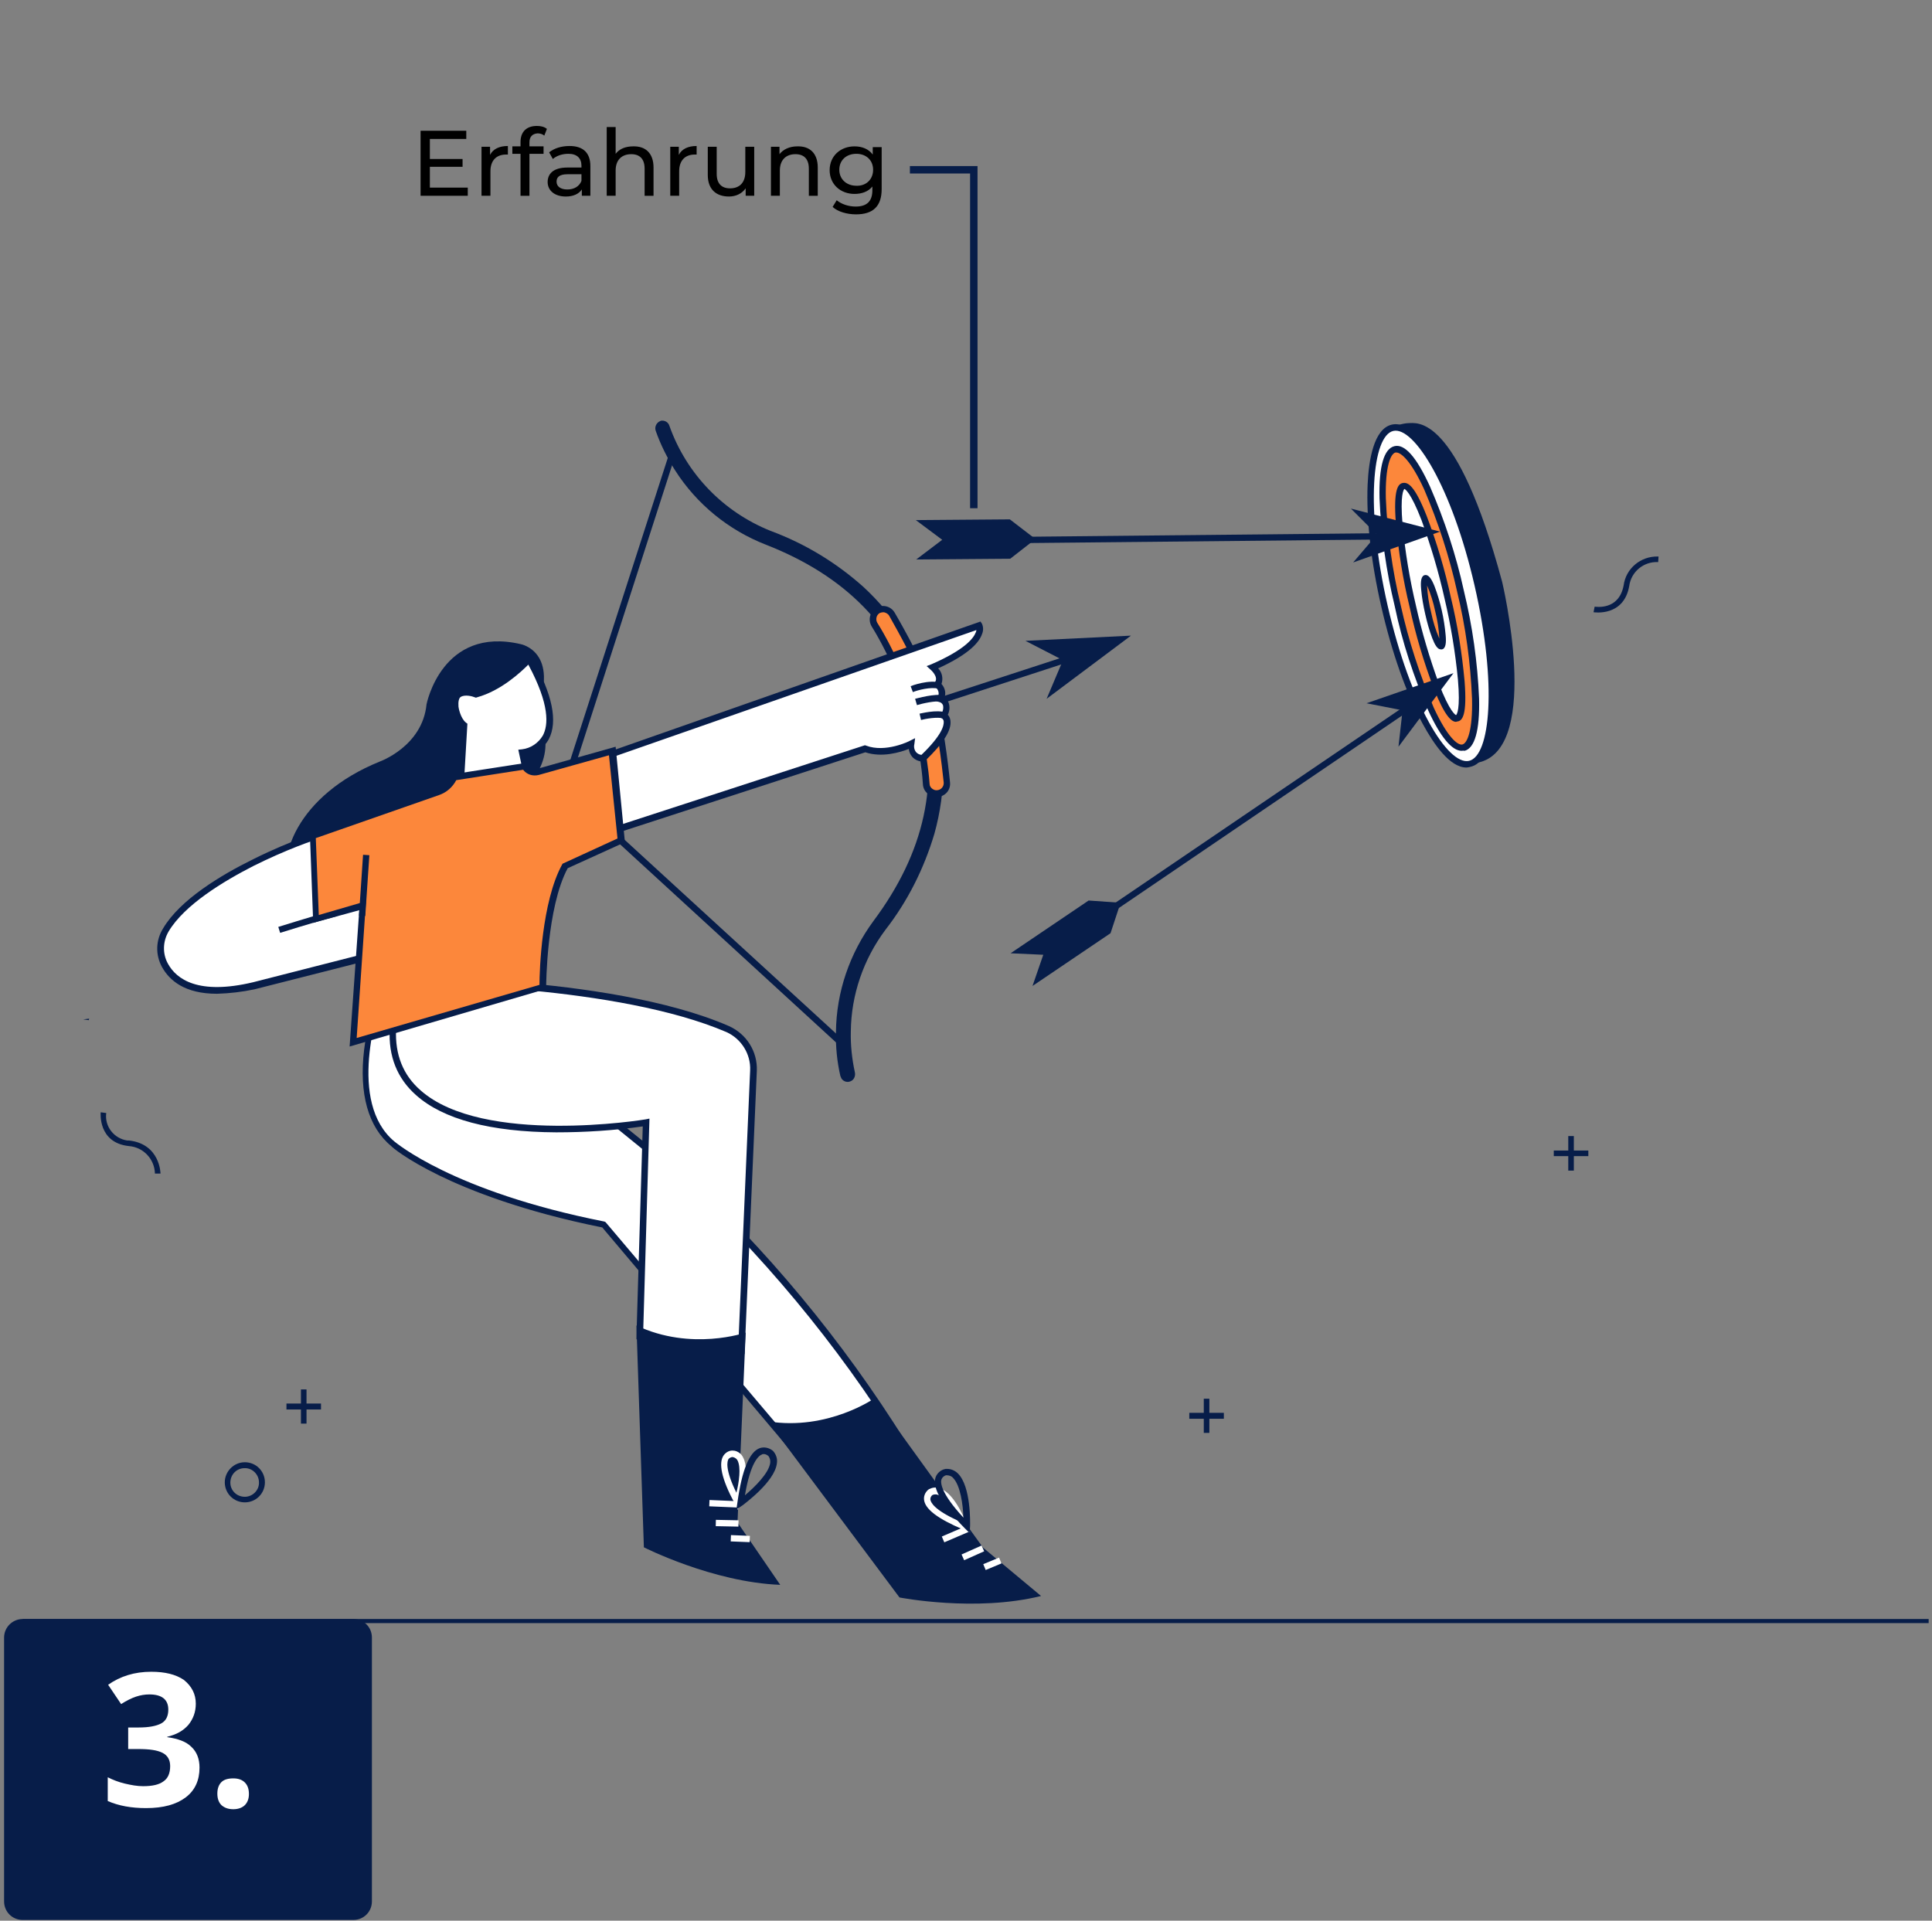<?xml version="1.0" encoding="utf-8"?>
<!-- Generator: Adobe Illustrator 26.0.2, SVG Export Plug-In . SVG Version: 6.00 Build 0)  -->
<svg version="1.1" id="Ebene_1" xmlns="http://www.w3.org/2000/svg" xmlns:xlink="http://www.w3.org/1999/xlink" x="0px" y="0px"
	 viewBox="0 0 520 517" style="enable-background:new 0 0 520 517;" xml:space="preserve">
<rect x="0" y="0" width="520" height="517" fill="#808080" stroke="none"/>
<style type="text/css">
	.st0{fill:#071D49;}
	.st1{enable-background:new    ;}
	.st2{fill:none;stroke:#071D49;stroke-width:2;}
	.st3{fill:#FFFFFF;}
	.st4{fill:#FC873B;}
</style>
<g id="Gruppe_25037">
	<g id="Environment-3">
		<g id="Gruppe_24968">
			<path id="Pfad_781" class="st0" d="M24,274.2c0,0.1-0.1,0.3-0.1,0.4l-1.5-0.2"/>
		</g>
	</g>
</g>
<g>
	<path d="M125.9,50.5v2.2h-12.7V35.2h12.3v2.2h-9.8v5.4h8.8v2.1h-8.8v5.6H125.9z"/>
	<path d="M136.7,39.3v2.3c-0.2,0-0.4,0-0.5,0c-2.6,0-4.2,1.6-4.2,4.5v6.6h-2.4V39.5h2.3v2.2C132.7,40.1,134.4,39.3,136.7,39.3z"/>
	<g class="st1">
		<path d="M142.5,38.3v1.1h3.8v2h-3.8v11.3h-2.4V41.4h-2.2v-2h2.2v-1.2c0-2.6,1.5-4.3,4.4-4.3c1,0,2,0.2,2.7,0.8l-0.7,1.8
			c-0.5-0.4-1.1-0.6-1.8-0.6C143.3,36,142.5,36.8,142.5,38.3z"/>
	</g>
	<path d="M158.9,44.7v8h-2.3V51c-0.8,1.2-2.3,1.9-4.3,1.9c-3,0-4.9-1.6-4.9-3.9c0-2.1,1.4-3.9,5.3-3.9h3.8v-0.5c0-2-1.2-3.2-3.5-3.2
		c-1.6,0-3.2,0.5-4.2,1.4l-1-1.8c1.4-1.1,3.3-1.7,5.5-1.7C156.9,39.3,158.9,41.1,158.9,44.7z M156.5,48.7v-1.8h-3.7
		c-2.4,0-3,0.9-3,2c0,1.3,1.1,2.1,2.9,2.1C154.5,51,155.9,50.2,156.5,48.7z"/>
	<path d="M175.9,45.1v7.6h-2.4v-7.3c0-2.6-1.3-3.9-3.6-3.9c-2.5,0-4.2,1.5-4.2,4.4v6.8h-2.4V34.2h2.4v7.2c1-1.3,2.6-2,4.7-2
		C173.7,39.3,175.9,41.2,175.9,45.1z"/>
	<path d="M187.5,39.3v2.3c-0.2,0-0.4,0-0.5,0c-2.6,0-4.2,1.6-4.2,4.5v6.6h-2.4V39.5h2.3v2.2C183.5,40.1,185.2,39.3,187.5,39.3z"/>
	<path d="M203,39.5v13.2h-2.3v-2c-1,1.4-2.6,2.2-4.5,2.2c-3.4,0-5.7-1.9-5.7-5.8v-7.6h2.4v7.3c0,2.6,1.3,3.9,3.6,3.9
		c2.5,0,4.1-1.5,4.1-4.4v-6.8H203z"/>
	<g class="st1">
		<path d="M220.1,45.1v7.6h-2.4v-7.3c0-2.6-1.3-3.9-3.6-3.9c-2.5,0-4.2,1.5-4.2,4.4v6.8h-2.4V39.5h2.3v2c1-1.3,2.7-2.1,4.8-2.1
			C217.9,39.3,220.1,41.2,220.1,45.1z"/>
	</g>
	<g class="st1">
		<path d="M237.3,39.5v11.4c0,4.7-2.4,6.8-6.9,6.8c-2.4,0-4.9-0.7-6.3-2l1.1-1.8c1.2,1,3.1,1.7,5.1,1.7c3.1,0,4.5-1.5,4.5-4.4v-1
			c-1.1,1.4-2.9,2-4.8,2c-3.8,0-6.7-2.6-6.7-6.4c0-3.8,2.9-6.4,6.7-6.4c2,0,3.8,0.7,4.9,2.2v-2H237.3z M235,45.7
			c0-2.6-1.9-4.3-4.5-4.3c-2.7,0-4.6,1.7-4.6,4.3c0,2.5,1.9,4.3,4.6,4.3C233.1,50.1,235,48.3,235,45.7z"/>
	</g>
</g>
<path id="Pfad_882" class="st2" d="M262.1,136.8V45.7h-17.2"/>
<path id="Rechteck_1317" class="st0" d="M6.1,435.8h89c2.8,0,5,2.2,5,5v71c0,2.8-2.2,5-5,5h-89c-2.8,0-5-2.2-5-5v-71
	C1.1,438,3.4,435.8,6.1,435.8z"/>
<g id="_3.">
	<g class="st1">
		<path class="st3" d="M52.7,458.6c0,2.2-0.7,4.1-2,5.7c-1.4,1.6-3.2,2.6-5.7,3.2v0.1c2.9,0.4,5.1,1.2,6.5,2.6
			c1.5,1.4,2.2,3.3,2.2,5.6c0,3.4-1.2,6.1-3.7,8c-2.5,1.9-6,2.9-10.7,2.9c-3.9,0-7.3-0.6-10.3-1.9v-6.4c1.4,0.7,2.9,1.3,4.6,1.7
			s3.3,0.7,4.9,0.7c2.5,0,4.3-0.4,5.5-1.3c1.2-0.8,1.8-2.2,1.8-4.1c0-1.7-0.7-2.9-2.1-3.6c-1.4-0.7-3.5-1-6.5-1h-2.7v-5.8h2.8
			c2.8,0,4.8-0.4,6.1-1.1c1.3-0.7,1.9-2,1.9-3.7c0-2.7-1.7-4.1-5.1-4.1c-1.2,0-2.4,0.2-3.6,0.6c-1.2,0.4-2.6,1.1-4,2l-3.5-5.2
			c3.3-2.3,7.1-3.5,11.6-3.5c3.7,0,6.6,0.7,8.8,2.2C51.6,453.9,52.7,456,52.7,458.6z"/>
		<path class="st3" d="M58.5,482.8c0-1.4,0.4-2.4,1.1-3.1c0.7-0.7,1.8-1,3.2-1c1.4,0,2.4,0.4,3.1,1.1c0.7,0.7,1.1,1.7,1.1,3.1
			c0,1.3-0.4,2.3-1.1,3c-0.7,0.7-1.8,1.1-3.1,1.1c-1.4,0-2.4-0.4-3.2-1.1C58.9,485.2,58.5,484.2,58.5,482.8z"/>
	</g>
</g>
<g id="Arrow_board">
	<path class="st0" d="M395,205.7c0,0,2.6-0.3,3.5-0.6c16.3-4.6,5.8-48.5,5.8-48.5c-12.3-45.6-23-42.7-25.3-42.7
		c-1.6,0.1-3.1,0.6-4.5,1.3L395,205.7z"/>
	
		<ellipse transform="matrix(0.975 -0.224 0.224 0.975 -26.155 90.462)" class="st3" cx="385.1" cy="160.4" rx="12.9" ry="46.4"/>
	<path class="st0" d="M394.7,206.6c-4.5,0-8.8-6.3-11.8-11.8c-4.4-8.1-8.3-19.2-11.1-31.4l0,0c-2.8-12.1-4.1-23.9-3.7-33
		c0.3-6.7,1.7-15,6.5-16.1s9.6,5.6,12.9,11.6c4.4,8.1,8.3,19.2,11.1,31.4s4.1,23.9,3.7,33c-0.3,6.7-1.7,15-6.5,16.1
		C395.4,206.5,395,206.6,394.7,206.6z M373.5,163.1c6.1,26.6,16.2,43,21.9,41.7s7.6-20.5,1.5-47.1s-16.3-43-21.9-41.7
		S367.4,136.5,373.5,163.1z"/>
	
		<ellipse transform="matrix(0.975 -0.224 0.224 0.975 -26.323 90.358)" class="st4" cx="384.6" cy="161.1" rx="8.7" ry="41.2"/>
	<path class="st0" d="M393.4,202.1c-2.6,0-5.7-3.7-9-10.9c-3.9-9-7-18.4-9-28l0,0c-2.3-9.5-3.7-19.3-4.1-29.1
		c-0.2-8.6,1.2-13.3,4-14s6,3,9.6,10.9c3.9,9,7,18.4,9.1,28c2.3,9.5,3.7,19.3,4.1,29.1c0.2,8.6-1.2,13.3-3.9,14
		C393.8,202,393.6,202.1,393.4,202.1z M375.8,121.8c-0.1,0-0.2,0-0.2,0c-1.3,0.3-2.8,3.7-2.6,12.3c0.4,9.7,1.7,19.3,4,28.8l0,0
		c2.1,9.5,5.1,18.7,8.9,27.6c3.6,7.8,6.4,10.2,7.7,9.9s2.8-3.7,2.6-12.3c-0.4-9.7-1.7-19.3-4-28.8c-2.1-9.5-5.1-18.7-8.9-27.6
		C379.9,124.3,377.2,121.8,375.8,121.8z"/>
	<ellipse transform="matrix(0.975 -0.224 0.224 0.975 -26.547 90.464)" class="st3" cx="385" cy="162.1" rx="4.8" ry="32.1"/>
	<path class="st0" d="M391.9,194.3c-1.2,0-3-1.4-6-9c-2.7-7.1-4.9-14.5-6.5-21.9l0,0c-1.8-7.4-3-15-3.7-22.6
		c-0.7-9.1,0.6-10.6,1.9-10.8s3.1,0.5,6.4,8.9c2.7,7.1,4.9,14.5,6.5,21.9c1.8,7.4,3,15,3.7,22.6c0.7,9.1-0.6,10.6-1.9,10.8
		C392.2,194.2,392.1,194.2,391.9,194.3z M381.1,163c1.6,7.2,3.7,14.2,6.2,21.1c2.9,7.5,4.4,8.3,4.6,8.4c0.2-0.2,1.2-1.5,0.5-9.6
		c-0.7-7.3-1.9-14.6-3.6-21.8c-1.6-7.2-3.7-14.2-6.2-21.1c-2.9-7.5-4.4-8.3-4.6-8.4c-0.2,0.2-1.2,1.5-0.5,9.6
		C378.2,148.6,379.4,155.8,381.1,163z"/>
	<path class="st4" d="M384.4,165.1c1.2,5,2.7,9,3.5,8.8s0.4-4.4-0.7-9.4s-2.7-9-3.5-8.8S383.2,160,384.4,165.1z"/>
	<path class="st0" d="M387.8,174.8c-0.9,0-1.6-1.2-2.3-3c-0.8-2.1-1.4-4.3-1.9-6.5l0,0c-0.5-2.2-0.9-4.4-1.1-6.7
		c-0.2-2.1,0-3.6,1-3.8s1.8,1,2.6,3c1.6,4.2,2.6,8.7,3,13.2c0.2,2.1,0,3.6-1,3.8L387.8,174.8z M384.1,157.6c0.1,2.4,0.5,4.9,1.1,7.3
		l0,0c0.5,2.4,1.2,4.7,2.2,7c-0.1-2.4-0.5-4.9-1.1-7.3C385.8,162.2,385.1,159.9,384.1,157.6L384.1,157.6z"/>
</g>
<g id="Arrows">
	
		<rect x="271.1" y="222.7" transform="matrix(0.827 -0.562 0.562 0.827 -68.584 224.387)" class="st0" width="117.9" height="1.7"/>
	<polygon class="st0" points="367.8,189.3 377.5,191.2 376.4,201 391.2,181.2 	"/>
	<polygon class="st0" points="272,256.6 293,242.4 301.6,243 298.9,251.2 277.9,265.4 280.8,257 	"/>
</g>
<g id="Arrows-2">
	
		<rect x="254.1" y="144.1" transform="matrix(1 -9.999500e-03 9.999500e-03 1 -1.434 3.137)" class="st0" width="117.9" height="1.7"/>
	<polygon class="st0" points="363.6,136.9 370.6,143.9 364.2,151.4 387.6,143.1 	"/>
	<polygon class="st0" points="246.5,140 271.8,139.8 278.7,145.1 271.9,150.4 246.6,150.6 253.6,145.3 	"/>
</g>
<g id="Woman">
	<path class="st3" d="M102.6,266.5c0,0-11.4,29.4,3.1,41.4c0,0,15.1,13.4,56.8,21.7l67.9,80.5l32.6,17.4c0,0-19.4-53.9-76.8-108.4
		l-33.4-27.1l-25.4-25.4L102.6,266.5z"/>
	<path class="st0" d="M264.5,429.2l-34.6-18.5l-0.1-0.1l-67.7-80.2c-21.4-4.3-35.7-10-43.9-14c-8.8-4.3-12.7-7.6-12.9-7.9
		c-6.2-5.1-8.7-14.1-7.3-25.9c0.7-5.6,2-11.1,3.9-16.4l0.2-0.5h25.8l25.6,25.6l33.4,27.1l0,0c23.3,22.1,43.5,47.3,60,74.8
		c11.9,20.1,16.9,33.8,16.9,33.9L264.5,429.2z M231,409.3l30.3,16.2c-4.6-10.9-9.9-21.4-16-31.5c-16.4-27.4-36.5-52.4-59.7-74.4
		l-33.4-27.1l0,0l-25.2-25.1h-23.9c-1.4,4-9.7,29.3,3.1,39.9l0,0c0.2,0.1,15.5,13.4,56.4,21.5l0.3,0.1l0.2,0.2L231,409.3z"/>
	<path class="st3" d="M199.6,363.5l-27.4-3.8l1.7-57.6c0,0-69.9,11.7-68.2-25.2c0.2-3.2,0-13.1,0-13.1s58.3-0.6,90.1,13.1
		c4.4,1.9,7.2,6.3,7,11.1L199.6,363.5z"/>
	<path class="st0" d="M200.4,364.5l-29.1-4v-0.8l1.7-56.5c-7.7,1.1-15.5,1.6-23.3,1.6c-17.7-0.1-30.4-3.5-37.7-10
		c-5.1-4.5-7.5-10.5-7.1-17.8c0.2-3.2,0-13,0-13.1V263h0.9c0.2,0,14.8-0.1,33.2,1.4c17,1.4,40.7,4.6,57.2,11.8
		c4.7,2.1,7.7,6.8,7.5,12L200.4,364.5z M173.1,359l25.6,3.5l3.2-74.4c0.2-4.4-2.4-8.5-6.4-10.3c-29.2-12.5-81.5-13-88.9-13
		c0,2.5,0.1,9.6,0,12.3c-0.3,6.8,1.9,12.3,6.6,16.4c16.8,14.9,60.2,7.9,60.6,7.8l1-0.2L173.1,359z"/>
	<path class="st0" d="M247.3,188.8c-6.2-20-19.7-33.8-41.2-42.2c-10-3.9-18.6-10.9-24.4-20c-2.1-3.3-3.9-6.9-5.2-10.6
		c-0.4-1.1,0.2-2.3,1.3-2.7c0.1,0,0.1,0,0.2-0.1l-0.3,0.1l0,0c1.1-0.3,2.2,0.3,2.5,1.4c4.6,12.9,14.5,23.1,27.2,28.2
		c9.2,3.4,17.6,8.5,24.9,15c8.8,8.1,15.2,18.3,18.7,29.8L247.3,188.8z"/>
	<path class="st4" d="M236.3,164.3L236.3,164.3c1.3-0.7,3-0.3,3.7,1c2.7,4.6,8.5,15,10.5,21.6l-5.3,1.9c0,0-4.5-12.1-9.9-20.7
		C234.5,166.9,234.9,165.2,236.3,164.3C236.2,164.4,236.3,164.4,236.3,164.3z"/>
	<path class="st0" d="M244.7,190l-0.3-0.8c0-0.1-4.5-12.1-9.8-20.6c-1-1.7-0.5-3.9,1.2-4.9c0,0,0.1,0,0.1-0.1l0,0
		c1.7-1,3.9-0.4,4.9,1.3c2.5,4.3,8.5,15,10.5,21.8l0.2,0.8L244.7,190z M237.7,164.8c-0.3,0-0.6,0.1-0.9,0.2l0,0
		c-0.9,0.5-1.2,1.7-0.7,2.6c0,0,0,0,0,0c4.6,7.3,8.6,17.2,9.6,20.1l3.7-1.3c-2.2-6.7-7.8-16.6-10.1-20.7
		C239,165.2,238.3,164.8,237.7,164.8L237.7,164.8z"/>
	<polygon class="st0" points="226,281.5 150.9,212.6 180.4,121.2 182,121.8 152.9,212.1 227.2,280.2 	"/>
	<path class="st0" d="M228.8,291.1c-1,0.4-2.2-0.2-2.5-1.2c0-0.1,0-0.1-0.1-0.2c-0.9-3.9-1.3-7.9-1.2-11.9
		c0.1-10.8,3.7-21.2,10.1-29.9c13.8-18.5,17.9-37.4,12.6-57.6l3.9-1c3.1,11.5,3.1,23.6-0.1,35.1c-2.8,9.4-7.2,18.2-13.2,25.9
		c-5.9,7.9-9.2,17.5-9.3,27.3c-0.1,3.7,0.3,7.4,1.1,11.1C230.3,289.7,229.8,290.8,228.8,291.1L228.8,291.1z"/>
	<path class="st4" d="M252.3,213.6L252.3,213.6c1.5-0.2,2.6-1.5,2.4-3c-0.5-5.3-1.9-17.1-4.2-23.7l-5.4,1.6c0,0,3.5,12.4,4.2,22.6
		C249.4,212.6,250.7,213.7,252.3,213.6C252.2,213.6,252.3,213.6,252.3,213.6z"/>
	<path class="st0" d="M252,214.5c-1.9,0-3.5-1.5-3.6-3.4c-0.6-9.9-4.1-22.3-4.1-22.4l-0.2-0.8l7-2l0.3,0.8
		c2.4,6.7,3.8,18.9,4.3,23.9c0.2,2-1.2,3.7-3.2,3.9l0,0C252.3,214.5,252.1,214.5,252,214.5z M246.2,189.1c0.8,3,3.4,13.3,4,21.9
		c0,0.5,0.3,1,0.7,1.3c0.4,0.3,0.9,0.5,1.4,0.4l0,0c1-0.1,1.8-1,1.7-2.1c-0.5-4.7-1.8-16-3.9-22.7L246.2,189.1z"/>
	
		<rect x="156.1" y="197.3" transform="matrix(0.951 -0.31 0.31 0.951 -50.401 79.029)" class="st0" width="135" height="1.7"/>
	<path class="st0" d="M78.6,240.8c-5.2-9.4,1.6-26.9,23.6-35.8c0,0,11.5-4.1,12.6-15.4c0,0,4.1-21.2,25.4-16.2c0,0,10.6,2,4.1,18.4
		c0,0,6.3,8.6-1,18.2S100.6,280.9,78.6,240.8z"/>
	<polygon class="st0" points="276,172.5 286.1,177.7 281.7,188.1 304.4,171.1 	"/>
	<path class="st3" d="M161.3,204.1l102.1-35.8c0,0,2.6,4.7-12.5,11.2c0,0,3,2.6,1.3,4.7c1.3,0.8,1.7,2.6,0.9,3.9
		c0,0,2.8,0.8,0.9,4.4c0,0,4.3,2-5.6,11.5c0,0-3.4,0-3-3.9c0,0-6.9,3.4-12.5,1.3l-67.7,22L161.3,204.1z"/>
	<path class="st0" d="M164.6,224.7l-4.2-21.1l103.5-36.3l0.4,0.6c0.4,0.9,0.4,1.9,0,2.8c-0.7,2.1-3.4,5.4-11.8,9.2
		c1.1,1.1,1.4,2.8,0.9,4.2c0.9,1,1.3,2.4,0.8,3.7c0.5,0.3,0.9,0.8,1.1,1.3c0.4,1.1,0.3,2.3-0.2,3.3c0.4,0.4,0.6,0.9,0.7,1.5
		c0.4,2.6-1.9,6.2-6.8,10.9l-0.2,0.2h-0.4c-1.1,0-2.2-0.5-2.9-1.3c-0.5-0.6-0.8-1.3-0.9-2.1c-2.3,0.9-7.2,2.4-11.7,0.9L164.6,224.7z
		 M162.3,204.7l3.5,17.7l67-21.8l0.3,0.1c5.2,2,11.7-1.2,11.8-1.3l1.4-0.7l-0.2,1.6c-0.2,0.8,0,1.6,0.5,2.2c0.4,0.4,0.8,0.6,1.4,0.7
		c5.5-5.3,6.1-7.9,6-9c0-0.3-0.2-0.6-0.4-0.8l-0.9-0.4l0.6-0.8c0.5-0.7,0.7-1.6,0.5-2.4c-0.2-0.4-0.5-0.7-0.9-0.8l-1-0.3l0.4-0.9
		c0.6-0.9,0.4-2.1-0.5-2.8l-0.8-0.5l0.6-0.8c1.2-1.5-1.2-3.5-1.2-3.5l-1-0.9l1.3-0.5c9-3.9,11.3-7,11.9-8.5c0.1-0.2,0.2-0.5,0.2-0.7
		L162.3,204.7z"/>
	<path class="st3" d="M142.4,177.4c0,0-6.2,7.2-14.2,9.4c0,0-6.2-2.5-5.7,3.6c0,0,0.4,3.4,2.4,4.9l-1.4,24.5l20.2-2.5l-3.1-14.6
		C140.6,202.5,155.9,201.4,142.4,177.4z"/>
	<path class="st0" d="M122.6,220.6l1.4-25.1c-1.9-1.8-2.3-5-2.3-5.1l0,0c-0.2-2,0.3-3.5,1.4-4.3c1.7-1.3,4.3-0.6,5.2-0.2
		c7.5-2.1,13.4-9,13.5-9l0.8-0.9l0.6,1.1c5.5,9.8,7,17.1,4.5,21.9c-1.3,2.3-3.4,3.9-6,4.4l3.1,14.6L122.6,220.6z M123.4,190.2
		c0,0.2,0.5,3.1,2,4.3l0.4,0.3l-1.4,23.9l18.2-2.3l-3.1-14.6l1-0.1c2.4-0.3,4.4-1.7,5.6-3.7c1.5-2.8,1.9-8.3-3.9-19.1
		c-2,2-7.3,7-13.8,8.8l-0.3,0.1l-0.3-0.1c-0.7-0.3-2.7-0.8-3.8-0.1C123.5,187.9,123.3,188.9,123.4,190.2z"/>
	<path class="st3" d="M86.4,224.8c-0.8-0.4-33.1,11-41.8,25.5c-1.8,2.9-1.9,6.5-0.2,9.5c2.4,4.3,8.4,9.1,23.9,5.5l42.2-10.8
		l-0.9-35.8L86.4,224.8z"/>
	<path class="st0" d="M58.4,267.5c-8.7,0-12.8-3.6-14.8-7.2c-1.8-3.3-1.7-7.2,0.3-10.4c4.6-7.8,15.7-14.4,24.2-18.6
		c5.4-2.7,10.1-4.6,12.4-5.4c3.7-1.4,5.2-1.8,5.8-1.8l24.2-6.3l0.9,37.6l-42.9,10.9C65.2,267,61.8,267.4,58.4,267.5z M86.2,225.7
		c-1.5,0.3-9.4,3.1-18,7.4c-8,4.1-18.5,10.4-22.8,17.6c-1.6,2.7-1.7,6-0.2,8.7c2.3,4.2,8.2,8.5,22.9,5l41.5-10.6l-0.8-34L86.2,225.7
		L86.2,225.7z"/>
	<path class="st0" d="M75.4,251.1l-0.5-1.6c0.1,0,8.2-2.6,15.4-4.6l0.4,1.7C83.5,248.5,75.5,251.1,75.4,251.1z"/>
	<path class="st0" d="M200.7,358.7c0,0-14.6,5.1-29.4-1.9l2,59.7c0,0,18.5,9.4,36.7,10.1l-11.5-16.8L200.7,358.7z"/>
	
		<rect x="198.5" y="411.5" transform="matrix(3.996804e-02 -0.999 0.999 3.996804e-02 -222.351 596.765)" class="st3" width="1.7" height="5.1"/>
	
		<rect x="194.7" y="407" transform="matrix(2.006997e-02 -1 1 2.006997e-02 -218.264 597.338)" class="st3" width="1.7" height="6.1"/>
	
		<rect x="194" y="400.9" transform="matrix(4.239879e-02 -0.999 0.999 4.239879e-02 -217.833 582.272)" class="st3" width="1.7" height="7.7"/>
	<path class="st3" d="M198.6,406.4l-0.9-1.8c-3.5-6.5-4.4-10.8-2.9-12.9c0.7-0.9,1.7-1.4,2.8-1.2h0.1c1,0.2,1.9,0.9,2.3,1.8
		c2,3.6-0.5,11.3-0.8,12.1L198.6,406.4z M197.2,392.2c-0.4,0-0.8,0.2-1.1,0.5c-0.4,0.6-1,2.8,2.1,9.1c0.7-2.7,1.3-6.8,0.3-8.7
		C198.3,392.7,197.8,392.3,197.2,392.2L197.2,392.2z"/>
	<path class="st0" d="M198.2,406.3l0.3-2c1.2-8.6,3.2-13.5,6-14.5c1.2-0.4,2.5-0.1,3.5,0.7l0.1,0.1c0.8,0.9,1.2,2.1,1,3.3
		c-0.6,5-8.8,10.9-9.1,11.2L198.2,406.3z M205.6,391.4c-0.2,0-0.4,0-0.5,0.1c-0.9,0.3-3.1,2.1-4.6,11c2.6-2.2,6.4-5.9,6.8-8.7
		c0.1-0.7-0.1-1.4-0.5-1.9C206.4,391.6,206,391.4,205.6,391.4L205.6,391.4z"/>
	<path class="st0" d="M235.5,376.3c0,0-12.6,8.9-28.8,6.3l35.4,47.4c0,0,20.4,4,38.1-0.4l-15.6-13L235.5,376.3z"/>
	
		<rect x="264.6" y="420.3" transform="matrix(0.923 -0.385 0.385 0.923 -141.397 134.973)" class="st3" width="4.6" height="1.7"/>
	
		<rect x="259.2" y="417.1" transform="matrix(0.913 -0.407 0.407 0.913 -147.601 143.105)" class="st3" width="5.9" height="1.7"/>
	
		<rect x="253.5" y="412.2" transform="matrix(0.919 -0.394 0.394 0.919 -141.884 134.662)" class="st3" width="7.5" height="1.7"/>
	<path class="st3" d="M261.1,412.5l-1.9-0.8c-6.8-2.9-10.3-5.5-10.5-8.1c-0.1-1.1,0.5-2.2,1.4-2.8h0.1c0.9-0.5,2-0.5,3-0.1
		c3.9,1.5,6.8,9,7.1,9.8L261.1,412.5z M251,402.4c-0.4,0.3-0.6,0.7-0.6,1.2c0.1,0.8,1,2.8,7.4,5.7c-1.2-2.5-3.3-6.1-5.3-6.9
		C252.1,402.2,251.5,402.2,251,402.4z"/>
	<path class="st0" d="M261,412.7l-1.4-1.4c-6.1-6.2-8.7-10.8-7.8-13.6c0.4-1.2,1.5-2.1,2.7-2.3h0.1c1.2-0.1,2.4,0.4,3.2,1.2
		c3.6,3.5,3.3,13.6,3.3,14.1L261,412.7z M254.7,397.1c-0.6,0.1-1.1,0.6-1.3,1.1c-0.3,0.9-0.2,3.7,5.9,10.3
		c-0.1-3.4-0.8-8.7-2.8-10.7C256.1,397.3,255.4,397.1,254.7,397.1L254.7,397.1z"/>
	<path class="st0" d="M245.7,186.3l-0.6-1.6c0.2-0.1,5-1.9,8.1-0.9l-0.5,1.6C250.5,184.8,246.9,185.8,245.7,186.3z"/>
	<path class="st0" d="M246.8,189.8l-0.5-1.7c0.5-0.1,5.3-1.5,7.7-0.9l-0.4,1.7C251.9,188.5,248.1,189.4,246.8,189.8z"/>
	<path class="st0" d="M247.9,193.8l-0.4-1.7c0.2,0,4.6-1.2,7.1-0.3l-0.6,1.6C252.3,192.9,249,193.5,247.9,193.8z"/>
	<path class="st4" d="M164.8,202.1l-19.9,5.5c-1.4,0.4-2.9-0.2-3.6-1.5l0,0l-19,2.9v0.1c-0.9,1.8-2.4,3.2-4.3,3.8l-33.9,11.8
		l0.9,22.4l12.5-3.4L95,280.5l51-14.8c0,0,0-21.8,6-32.6l15.1-6.9L164.8,202.1z"/>
	<path class="st0" d="M94.1,281.7l2.6-36.7l-12.4,3.4l-0.9-24.1l34.5-12c1.7-0.6,3-1.8,3.8-3.4l0.2-0.5l20-3.1l0.3,0.5
		c0.5,0.9,1.6,1.4,2.6,1.1l20.9-5.9l2.5,25.7l-15.4,7c-5.7,10.6-5.8,31.7-5.8,31.9v0.6L94.1,281.7z M98.5,242.6L96,279.4l49.2-14.3
		c0-3.8,0.6-22.4,6.1-32.4l0.1-0.2l14.8-6.8l-2.3-22.4l-18.9,5.3c-1.6,0.4-3.2-0.1-4.2-1.4l-18,2.8c-1,1.9-2.6,3.3-4.6,4l-33.2,11.6
		l0.8,20.7L98.5,242.6z"/>
	
		<rect x="89.7" y="237.5" transform="matrix(6.697042e-02 -0.998 0.998 6.697042e-02 -146.414 320.067)" class="st0" width="16.4" height="1.7"/>
</g>
<g id="Floor-2">
	<g id="Gruppe_25036-2">
		<rect id="Rechteck_1307-2" x="6.1" y="435.8" class="st0" width="513" height="1.1"/>
	</g>
</g>
<g id="Enviroment">
	<polygon class="st0" points="77.1,379.4 81,379.4 81,383.2 82.5,383.2 82.5,379.4 86.4,379.4 86.4,377.8 82.5,377.8 82.5,374 
		81,374 81,377.8 77.1,377.8 	"/>
	<path class="st0" d="M65.9,393.6c3,0,5.4,2.4,5.4,5.4c0,3-2.4,5.4-5.4,5.4c-3,0-5.4-2.4-5.4-5.4c0,0,0,0,0,0
		C60.5,396.1,62.9,393.6,65.9,393.6C65.9,393.6,65.9,393.6,65.9,393.6z M65.9,402.9c2.1,0,3.9-1.8,3.8-3.9c0-2.1-1.8-3.9-3.9-3.8
		c-2.1,0-3.8,1.7-3.8,3.9C62,401.2,63.7,402.9,65.9,402.9C65.9,402.9,65.9,402.9,65.9,402.9L65.9,402.9z"/>
	<path class="st0" d="M27.1,299.4l1.5,0.2l-0.8-0.1l0.8,0.1c-0.5,3.6,2.1,6.9,5.7,7.4c0.2,0,0.3,0,0.5,0c8.3,1,8.4,8.8,8.4,8.9h-1.5
		c-0.1-3.9-3.1-7.1-7-7.4C26.3,307.6,27.1,299.5,27.1,299.4z"/>
</g>
<polygon class="st0" points="320.1,381.9 324,381.9 324,385.7 325.5,385.7 325.5,381.9 329.4,381.9 329.4,380.3 325.5,380.3 
	325.5,376.5 324,376.5 324,380.3 320.1,380.3 "/>
<polygon class="st0" points="418.2,311.2 422.1,311.2 422.1,315.1 423.6,315.1 423.6,311.2 427.5,311.2 427.5,309.7 423.6,309.7 
	423.6,305.8 422.1,305.8 422.1,309.7 418.2,309.7 "/>
<path class="st0" d="M446.2,149.8h0.2l-0.1,1.5c-3.9-0.2-7.3,2.6-7.8,6.5c-1.5,8.3-9.5,7-9.6,7l0.3-1.5c0.3,0,6.5,1.1,7.8-5.7
	C437.6,153,441.6,149.7,446.2,149.8z"/>
</svg>
